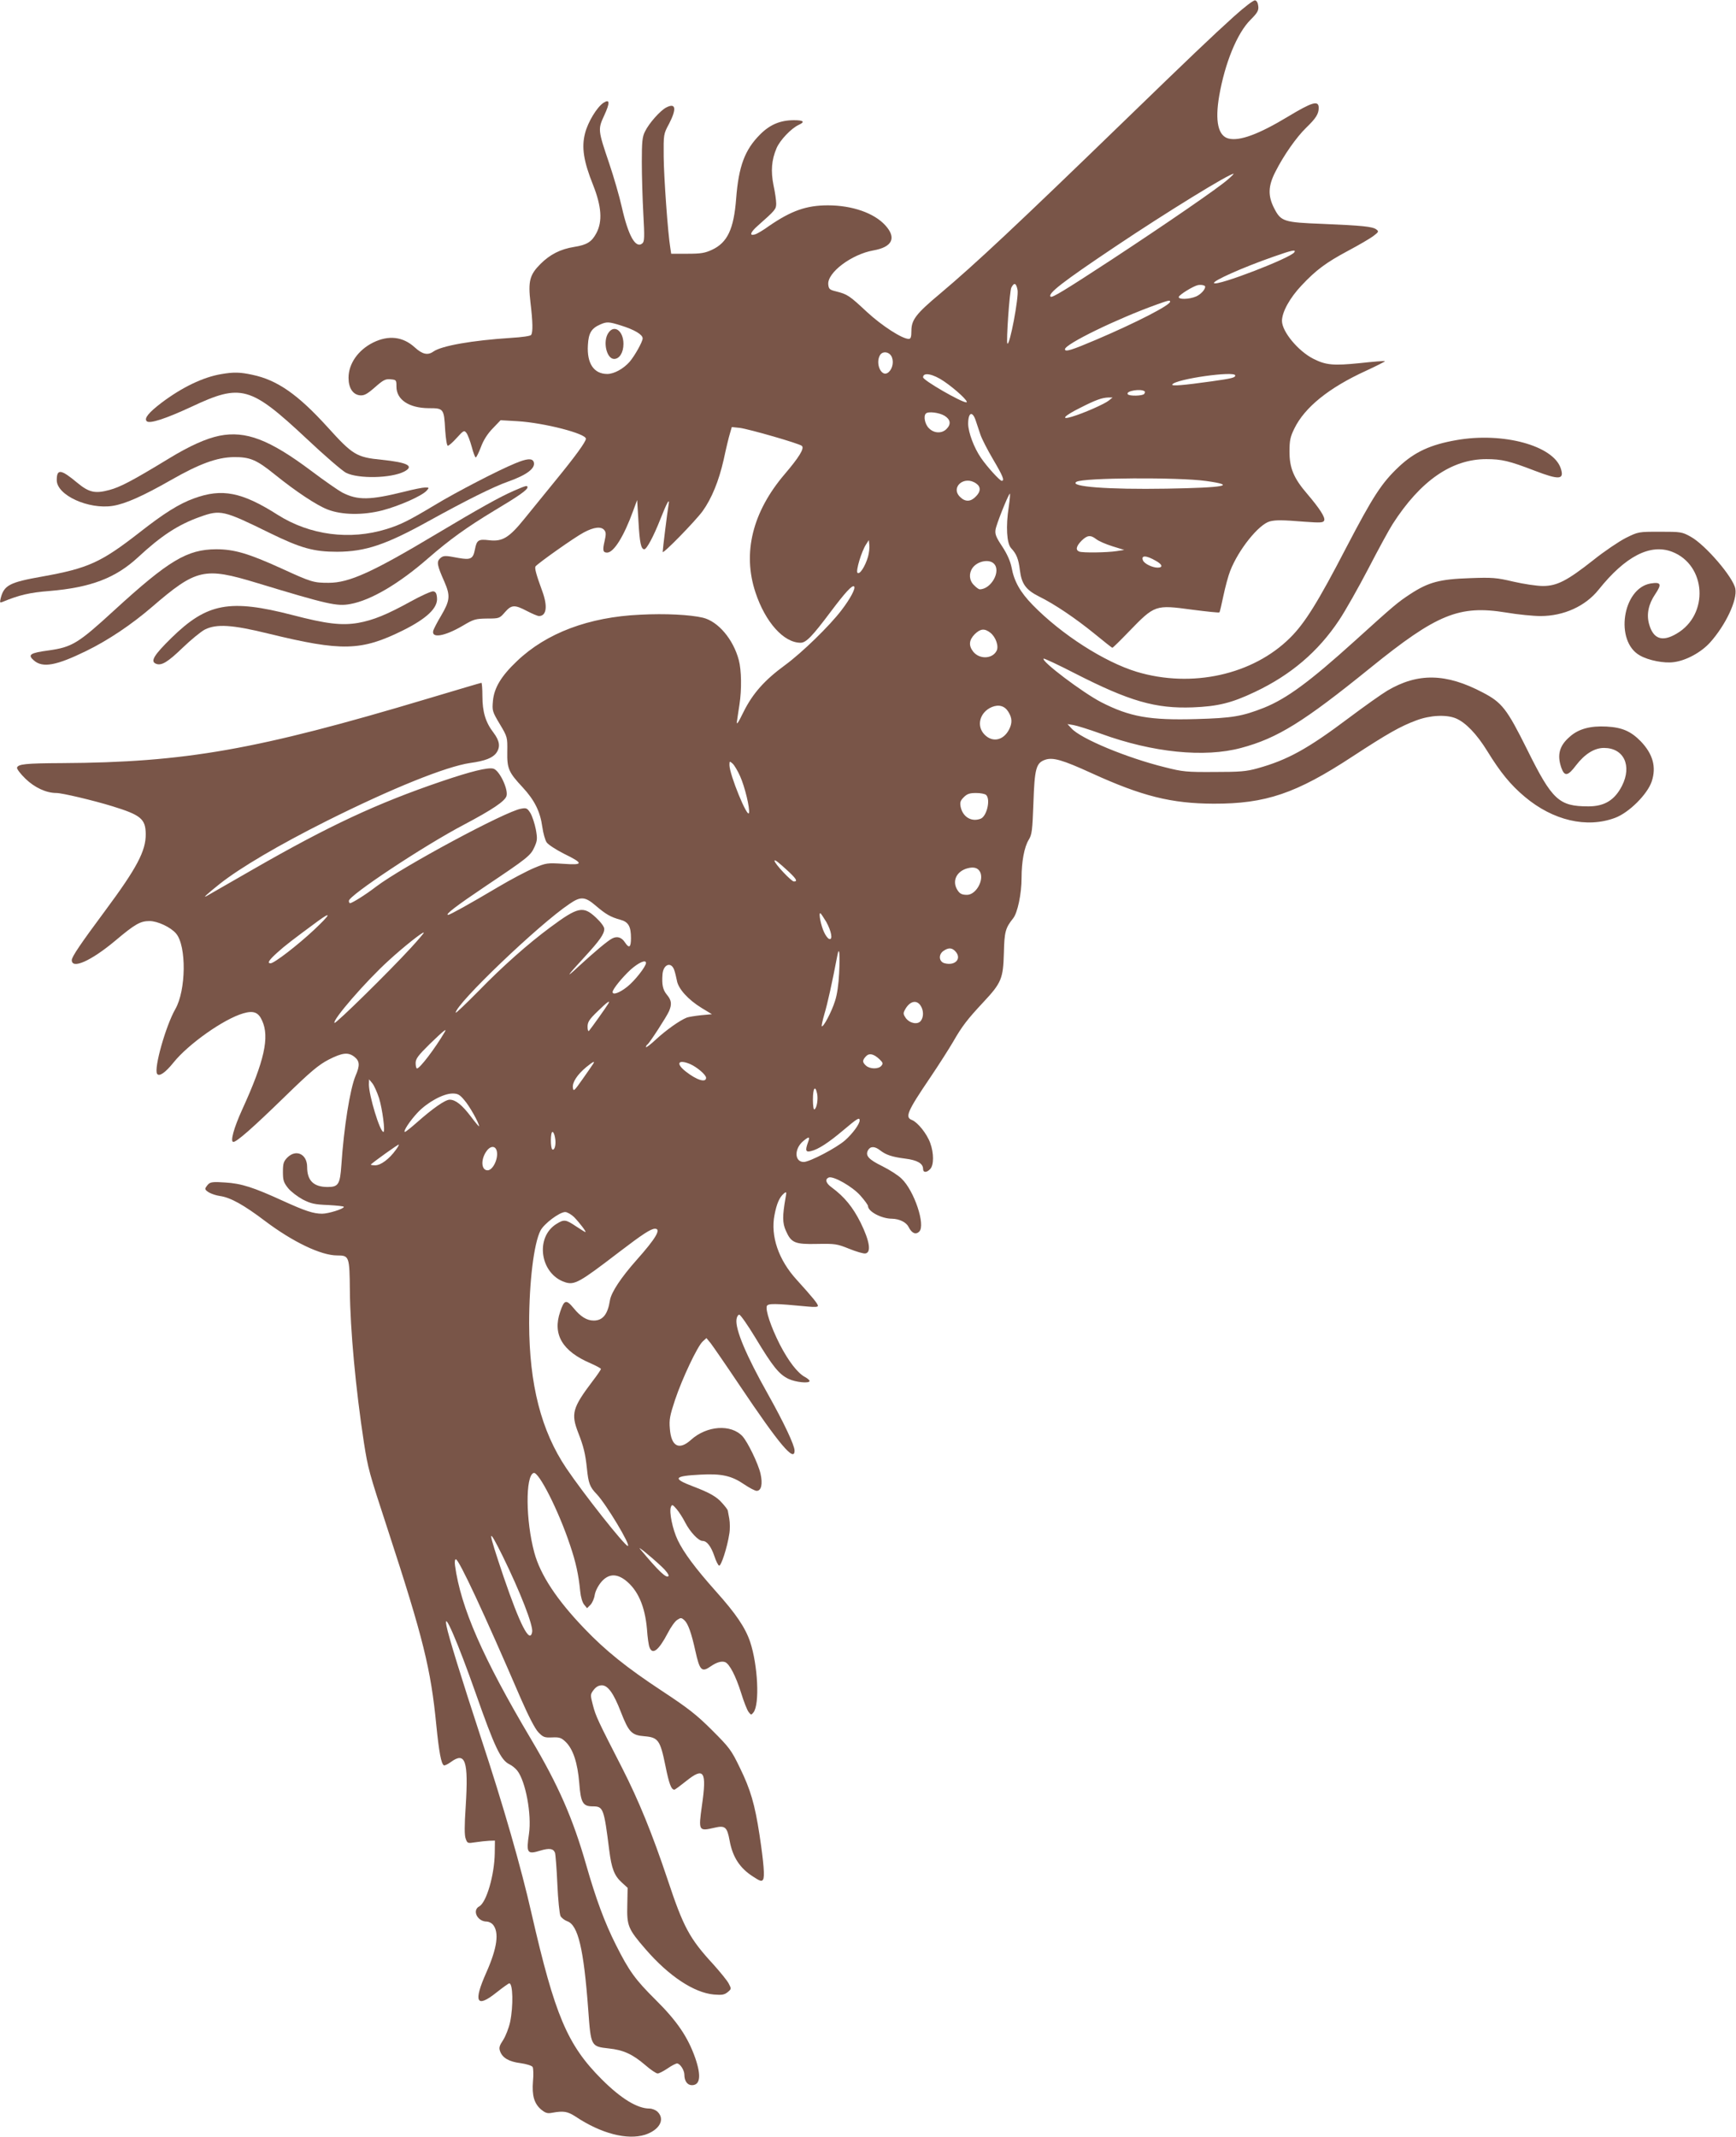 <?xml version="1.0" standalone="no"?>
<!DOCTYPE svg PUBLIC "-//W3C//DTD SVG 20010904//EN"
 "http://www.w3.org/TR/2001/REC-SVG-20010904/DTD/svg10.dtd">
<svg version="1.0" xmlns="http://www.w3.org/2000/svg"
 width="1040pt" height="1280pt" viewBox="0 0 1040 1280"
 preserveAspectRatio="xMidYMid meet">
<g transform="translate(0,1280) scale(0.1,-0.1)"
fill="#795548" stroke="none">
<path d="M7394 12703 c-135 -122 -265 -246 -654 -623 -649 -629 -898 -862
-1107 -1038 -146 -122 -173 -158 -173 -224 0 -37 -4 -48 -16 -48 -39 0 -160
78 -250 161 -106 99 -117 106 -183 123 -41 10 -46 14 -49 42 -7 71 140 181
270 204 114 20 140 75 72 150 -67 74 -199 120 -344 120 -129 0 -219 -32 -352
-123 -34 -25 -73 -48 -85 -51 -36 -11 -28 13 18 53 104 92 109 98 109 132 0
19 -7 68 -16 109 -17 85 -12 151 18 222 21 49 88 119 133 140 40 18 29 28 -28
28 -82 0 -144 -26 -203 -85 -92 -92 -129 -190 -144 -386 -14 -181 -52 -262
-144 -305 -43 -20 -67 -24 -148 -24 l-97 0 -5 33 c-15 88 -39 428 -40 548 -1
134 -1 136 32 197 47 91 41 128 -17 98 -36 -19 -103 -94 -127 -144 -16 -31
-19 -61 -19 -182 0 -80 4 -219 9 -310 8 -143 7 -167 -6 -178 -40 -33 -84 45
-123 218 -14 63 -48 180 -75 260 -68 201 -69 205 -30 289 35 76 34 100 -5 75
-39 -26 -93 -115 -110 -182 -22 -84 -9 -168 48 -310 51 -129 57 -218 20 -288
-28 -53 -57 -71 -133 -83 -82 -13 -145 -45 -202 -102 -65 -65 -75 -103 -60
-232 14 -116 15 -177 4 -193 -4 -7 -56 -14 -122 -18 -231 -15 -415 -47 -464
-82 -34 -24 -66 -16 -111 25 -71 65 -157 75 -250 29 -90 -45 -147 -127 -147
-211 0 -61 26 -101 69 -105 25 -2 42 7 89 48 50 44 63 51 94 48 34 -3 35 -4
35 -44 0 -78 75 -128 193 -129 90 0 92 -2 99 -131 4 -55 10 -94 16 -94 6 0 30
21 54 48 40 44 44 46 57 29 8 -10 22 -47 32 -83 9 -35 20 -64 24 -64 4 0 18
28 31 62 15 41 39 79 71 112 l47 49 103 -6 c159 -10 408 -74 408 -105 0 -18
-64 -106 -181 -249 -62 -77 -147 -180 -187 -230 -92 -114 -132 -138 -211 -129
-66 8 -75 1 -86 -56 -11 -56 -25 -63 -99 -50 -82 16 -91 15 -111 -4 -20 -20
-16 -41 27 -138 37 -85 34 -113 -20 -205 -22 -36 -42 -76 -46 -87 -15 -50 68
-36 178 29 64 38 75 41 144 42 73 0 75 1 107 38 39 45 58 46 132 7 31 -16 63
-30 72 -30 45 0 53 58 20 148 -37 101 -47 139 -41 149 13 18 236 176 290 204
60 32 103 37 122 14 11 -13 11 -26 2 -66 -13 -55 -10 -69 15 -69 40 0 101 98
156 250 l24 65 8 -130 c7 -125 15 -165 35 -165 14 0 55 76 96 180 40 102 58
133 49 85 -7 -39 -35 -266 -35 -281 0 -16 194 183 239 244 55 77 97 180 126
307 14 66 31 137 38 159 l11 38 48 -5 c55 -7 358 -94 372 -108 16 -15 -17 -68
-103 -169 -193 -226 -254 -472 -175 -709 59 -178 169 -301 270 -301 33 0 69
37 180 185 88 117 130 163 141 152 10 -11 -23 -73 -75 -141 -73 -96 -238 -256
-339 -330 -123 -90 -194 -170 -249 -281 -33 -68 -43 -81 -39 -55 3 19 9 64 15
100 14 91 12 206 -4 266 -33 125 -124 232 -215 254 -77 18 -224 26 -376 18
-308 -14 -562 -110 -738 -278 -94 -89 -137 -160 -144 -239 -5 -57 -4 -63 41
-138 46 -77 46 -79 45 -164 -2 -103 8 -125 93 -216 70 -76 104 -143 117 -237
5 -37 17 -79 26 -92 9 -13 55 -43 102 -67 121 -59 120 -70 -4 -61 -95 6 -101
5 -173 -25 -41 -17 -140 -69 -219 -116 -170 -101 -286 -165 -296 -165 -22 0
47 53 224 172 252 169 270 183 293 235 17 38 18 50 8 105 -7 35 -21 78 -32 97
-19 30 -24 33 -56 27 -91 -14 -712 -348 -869 -467 -62 -48 -144 -99 -156 -99
-4 0 -7 6 -7 14 0 32 444 327 689 456 172 91 244 140 255 171 13 39 -42 156
-79 165 -34 8 -132 -16 -309 -76 -388 -132 -675 -266 -1131 -528 -148 -85
-273 -157 -277 -159 -27 -15 4 13 79 73 123 97 352 232 641 377 390 195 715
326 860 347 88 12 134 30 156 61 25 36 19 72 -18 121 -47 61 -66 124 -66 218
0 44 -3 80 -6 80 -3 0 -148 -43 -322 -95 -1025 -307 -1453 -382 -2192 -386
-217 -1 -261 -6 -268 -27 -2 -8 21 -38 51 -67 55 -53 124 -85 185 -85 34 0
220 -44 334 -79 172 -53 200 -76 201 -167 1 -101 -53 -203 -243 -459 -147
-198 -200 -276 -200 -296 0 -56 114 -6 259 115 121 102 152 119 207 119 48 0
127 -37 159 -75 63 -75 60 -340 -5 -453 -57 -100 -129 -354 -109 -387 12 -19
49 6 98 67 89 111 301 261 418 295 61 18 91 7 113 -43 46 -99 14 -242 -119
-533 -51 -112 -73 -194 -53 -194 20 0 114 82 305 268 159 155 205 193 266 225
83 42 117 46 155 16 31 -25 33 -51 6 -113 -33 -79 -70 -309 -85 -536 -8 -114
-18 -130 -82 -130 -84 0 -123 38 -123 120 0 77 -66 109 -119 56 -22 -23 -26
-35 -26 -85 0 -51 4 -64 31 -98 17 -21 57 -51 88 -68 49 -25 72 -30 152 -33
52 -3 94 -7 94 -11 0 -12 -93 -41 -130 -41 -53 0 -103 17 -235 77 -177 81
-248 104 -346 110 -71 5 -88 3 -102 -11 -9 -10 -17 -22 -17 -26 0 -16 43 -37
88 -44 63 -9 142 -53 269 -149 167 -126 336 -207 433 -207 72 0 74 -5 76 -211
2 -233 35 -589 84 -909 25 -159 30 -177 144 -525 212 -649 257 -831 290 -1170
16 -159 29 -230 45 -239 4 -3 23 6 41 19 88 65 107 9 90 -263 -8 -119 -8 -176
0 -196 10 -28 12 -28 58 -21 26 4 63 8 82 9 l35 1 -1 -75 c-2 -132 -50 -296
-93 -319 -44 -24 -11 -91 45 -91 11 0 28 -8 36 -17 40 -46 27 -140 -38 -287
-80 -179 -60 -217 60 -121 38 30 73 55 77 55 22 0 25 -135 5 -232 -8 -36 -27
-85 -42 -108 -22 -33 -26 -46 -18 -67 14 -39 52 -62 122 -71 36 -5 68 -15 73
-23 4 -8 6 -46 2 -85 -7 -86 7 -134 49 -170 26 -21 38 -25 67 -19 68 12 91 8
139 -23 153 -102 309 -142 416 -109 86 28 122 91 76 137 -11 11 -33 20 -49 20
-73 0 -171 60 -286 175 -207 207 -281 384 -421 995 -62 274 -168 643 -304
1055 -114 348 -193 603 -205 665 -21 107 67 -96 174 -400 114 -325 151 -403
203 -428 15 -7 36 -24 47 -38 50 -64 87 -262 70 -379 -17 -115 -11 -124 68
-100 53 16 78 13 88 -13 3 -9 10 -94 14 -187 4 -94 13 -180 19 -192 6 -11 24
-25 40 -31 65 -22 99 -164 126 -530 16 -220 16 -220 123 -232 87 -9 142 -34
218 -99 32 -28 66 -51 75 -51 8 0 35 14 59 30 24 17 50 30 57 30 18 0 44 -40
44 -68 0 -37 18 -62 45 -62 50 0 57 56 20 163 -44 125 -108 220 -236 347 -124
123 -160 173 -239 330 -68 135 -120 276 -179 482 -79 276 -166 475 -330 751
-289 487 -421 789 -455 1040 -3 21 -1 37 5 37 18 0 168 -321 389 -834 46 -105
85 -181 105 -202 29 -30 37 -33 83 -31 44 2 55 -2 81 -27 44 -43 71 -124 81
-244 9 -121 22 -142 81 -142 63 0 67 -10 99 -264 14 -109 30 -151 75 -192 l35
-32 -2 -103 c-3 -124 4 -143 109 -264 139 -161 290 -261 409 -272 49 -4 63 -2
83 14 23 19 23 20 7 51 -9 18 -51 69 -92 115 -144 156 -180 224 -275 510 -92
275 -173 473 -272 667 -145 283 -158 310 -175 376 -16 62 -16 64 4 91 15 19
30 28 50 28 36 0 71 -49 114 -161 47 -120 64 -138 141 -144 82 -7 94 -23 125
-175 22 -109 35 -145 54 -145 4 0 35 23 70 51 108 87 125 60 95 -147 -21 -151
-20 -154 75 -132 64 15 76 5 91 -77 18 -99 61 -165 141 -216 41 -27 51 -30 59
-18 11 16 5 96 -21 269 -28 183 -54 271 -117 400 -52 108 -63 122 -167 226
-92 92 -143 132 -301 236 -211 139 -338 241 -465 374 -165 172 -263 321 -299
454 -52 192 -54 461 -4 477 30 10 150 -227 218 -432 35 -103 51 -177 61 -277
3 -33 13 -67 23 -79 l18 -22 20 20 c11 11 23 38 26 60 4 23 20 54 39 77 42 49
90 52 144 11 75 -58 118 -155 130 -295 3 -47 10 -95 15 -107 18 -48 55 -19
110 86 18 35 43 70 56 78 21 14 25 14 43 -2 22 -20 42 -76 66 -185 26 -117 38
-129 92 -91 35 24 65 33 86 25 26 -10 64 -83 96 -185 16 -52 36 -103 45 -114
15 -19 15 -19 29 -2 38 49 26 284 -20 422 -29 86 -85 169 -207 305 -122 137
-191 230 -227 305 -31 65 -52 168 -41 198 7 17 10 16 35 -13 15 -18 38 -54 51
-80 29 -56 79 -110 104 -110 26 0 51 -33 71 -92 9 -28 22 -54 28 -56 12 -4 49
110 61 190 5 27 4 68 0 91 -4 23 -8 45 -9 49 0 4 -14 23 -32 43 -34 40 -77 64
-177 102 -124 47 -115 62 44 70 127 7 187 -6 263 -58 31 -21 65 -39 75 -39 28
0 37 41 23 103 -14 61 -77 190 -108 224 -69 74 -214 64 -309 -22 -71 -64 -118
-39 -126 67 -5 54 0 79 31 173 43 128 134 321 166 350 l22 20 25 -30 c13 -17
92 -131 175 -255 237 -353 328 -461 328 -389 0 32 -63 166 -160 339 -130 231
-195 386 -188 446 2 16 9 29 17 29 7 0 51 -63 97 -139 103 -171 141 -218 197
-245 43 -21 127 -29 127 -13 0 5 -12 15 -26 23 -45 23 -101 96 -153 197 -53
105 -86 204 -77 229 7 16 48 16 244 -3 42 -4 62 -3 62 4 0 12 -31 50 -127 156
-109 119 -158 262 -133 389 13 68 30 106 56 128 16 13 17 11 10 -26 -19 -108
-19 -151 2 -197 32 -73 54 -82 188 -79 107 2 119 0 191 -29 42 -17 86 -30 97
-28 37 5 26 74 -28 184 -47 94 -97 155 -174 212 -35 25 -41 49 -17 59 28 10
141 -54 189 -108 25 -28 46 -57 46 -63 0 -33 81 -76 144 -76 44 -1 85 -21 99
-49 19 -38 43 -49 64 -28 39 38 -30 245 -106 317 -20 20 -72 53 -114 74 -84
41 -104 64 -87 96 14 25 40 25 72 0 36 -28 72 -40 151 -50 72 -9 107 -29 107
-62 0 -23 22 -23 43 0 22 24 22 94 0 155 -20 56 -75 124 -109 138 -44 16 -30
50 109 255 52 77 113 173 137 214 54 94 85 134 181 237 108 115 119 142 123
294 3 128 9 150 56 209 26 33 50 146 50 241 0 98 16 185 43 229 19 31 22 55
28 220 7 207 16 240 70 259 46 16 103 0 278 -80 302 -138 478 -182 731 -183
312 -1 495 61 833 283 210 137 285 180 382 216 82 31 179 36 237 12 59 -25
125 -94 188 -196 78 -127 140 -203 225 -274 169 -142 371 -189 540 -126 84 31
194 141 220 218 29 87 7 165 -66 241 -59 60 -111 83 -205 88 -97 5 -168 -14
-220 -61 -63 -54 -77 -110 -50 -187 19 -52 39 -49 87 15 52 68 110 105 168
105 119 0 169 -106 108 -227 -44 -86 -105 -123 -201 -123 -177 0 -217 37 -368
342 -121 243 -150 280 -265 340 -220 116 -389 119 -572 11 -35 -21 -138 -94
-230 -163 -246 -185 -367 -252 -547 -302 -68 -19 -105 -22 -259 -22 -165 -1
-189 1 -295 28 -228 56 -505 171 -561 233 l-24 26 36 -6 c19 -3 93 -26 165
-52 310 -113 620 -144 839 -85 218 58 375 156 775 480 398 322 532 377 813
331 70 -12 163 -21 206 -21 139 0 269 59 348 158 160 200 309 277 440 227 205
-79 223 -376 28 -490 -87 -52 -141 -33 -166 58 -16 58 -3 119 37 178 41 61 35
74 -28 64 -168 -29 -216 -346 -64 -431 52 -30 146 -48 203 -40 74 9 165 59
218 118 93 104 164 254 151 322 -13 69 -180 263 -267 311 -52 29 -59 30 -184
30 -130 0 -130 0 -205 -37 -41 -21 -129 -80 -195 -133 -156 -123 -217 -155
-302 -155 -36 0 -115 12 -176 26 -102 24 -126 26 -262 21 -180 -6 -247 -24
-356 -95 -77 -51 -91 -62 -334 -282 -270 -244 -406 -344 -542 -399 -132 -52
-191 -62 -406 -68 -279 -8 -398 13 -570 101 -110 57 -361 246 -345 261 2 3 88
-37 189 -89 327 -167 482 -211 704 -203 151 6 233 26 372 92 216 102 380 242
505 430 37 55 116 195 176 310 60 116 125 235 145 266 167 260 354 389 561
389 93 0 138 -11 289 -69 149 -57 180 -55 157 14 -45 136 -346 218 -624 169
-156 -27 -251 -71 -345 -159 -104 -98 -154 -175 -316 -485 -169 -326 -248
-453 -336 -540 -223 -222 -589 -303 -919 -204 -194 59 -450 223 -623 400 -75
77 -112 142 -127 226 -8 38 -26 79 -56 125 -37 55 -44 74 -40 100 4 31 72 200
85 216 4 4 1 -32 -6 -80 -18 -116 -12 -217 14 -246 33 -35 45 -66 53 -133 10
-81 36 -117 113 -156 96 -47 222 -133 334 -224 56 -46 104 -84 107 -84 3 0 47
43 98 96 157 162 158 162 381 132 86 -11 160 -19 162 -16 3 2 13 47 24 99 11
52 29 120 41 150 50 128 171 278 237 296 36 9 72 9 209 -2 96 -7 112 -6 117 8
7 18 -27 71 -102 159 -81 94 -106 155 -106 253 0 67 5 89 29 138 62 127 206
244 429 346 65 30 116 56 114 58 -3 2 -70 -3 -151 -12 -158 -16 -203 -12 -278
26 -91 46 -188 163 -188 227 0 53 47 138 117 212 87 93 148 138 281 209 62 33
129 72 149 87 33 25 34 28 18 40 -23 17 -83 23 -320 33 -235 9 -251 14 -292
94 -38 74 -36 133 7 217 49 98 127 209 185 265 59 57 75 83 75 119 0 47 -39
35 -185 -53 -174 -105 -288 -147 -354 -131 -64 15 -83 105 -57 256 34 196 107
375 187 455 42 42 50 56 47 82 -2 20 -9 33 -19 35 -9 2 -63 -39 -125 -95z
m-38 -978 c-56 -50 -369 -265 -696 -480 -280 -183 -358 -231 -366 -222 -19 18
71 88 389 301 301 202 683 437 707 435 3 0 -12 -15 -34 -34z m398 -436 c-21
-34 -462 -204 -481 -185 -12 12 172 94 352 157 116 41 141 46 129 28z m-1658
-226 c8 -44 -47 -336 -61 -321 -8 8 13 316 24 336 17 32 29 27 37 -15z m1124
20 c0 -18 -27 -47 -55 -59 -43 -18 -108 -19 -103 -2 5 14 86 64 114 70 20 4
44 -1 44 -9z m-210 -90 c0 -21 -202 -125 -441 -227 -148 -63 -189 -76 -189
-58 0 31 313 183 550 268 72 26 80 27 80 17z m-3289 -143 c80 -25 129 -54 129
-77 0 -20 -48 -105 -78 -140 -37 -42 -93 -73 -134 -73 -81 0 -123 64 -116 174
4 71 21 99 73 122 40 18 53 17 126 -6z m1623 -192 c12 -33 -1 -76 -27 -92 -38
-23 -73 56 -46 105 16 30 61 22 73 -13z m311 -142 c72 -49 153 -125 134 -126
-30 0 -259 132 -259 150 0 32 59 21 125 -24z m1745 35 c0 -13 -19 -18 -140
-35 -170 -24 -244 -30 -237 -19 20 33 377 83 377 54z m-542 -96 c2 -2 1 -8 -3
-14 -8 -13 -92 -15 -99 -2 -13 20 83 35 102 16z m-215 -54 c-24 -20 -150 -76
-221 -97 -72 -22 -46 6 49 53 92 47 131 61 169 62 l25 0 -22 -18z m-985 -91
c37 -23 41 -51 12 -80 -28 -28 -75 -26 -105 5 -24 23 -34 73 -18 88 13 14 79
6 111 -13z m188 -31 c6 -19 18 -55 27 -81 8 -25 43 -93 76 -149 59 -100 71
-129 52 -129 -11 0 -87 83 -124 137 -42 61 -76 152 -77 204 0 70 26 80 46 18z
m1379 -360 c188 -26 116 -40 -236 -46 -349 -6 -588 12 -540 41 39 25 612 28
776 5z m-1377 -15 c29 -20 28 -49 -3 -79 -30 -31 -62 -32 -92 -3 -62 58 23
133 95 82z m720 -334 c14 -11 57 -30 96 -42 l71 -22 -45 -7 c-57 -9 -203 -11
-224 -3 -24 9 -19 32 13 65 35 34 54 36 89 9z m-1368 -105 c-17 -58 -50 -109
-63 -96 -11 11 24 129 52 171 l16 25 3 -30 c2 -16 -2 -48 -8 -70z m1724 -24
c40 -22 45 -41 11 -41 -32 0 -81 24 -88 44 -12 31 20 30 77 -3z m-970 -17 c45
-44 -16 -154 -85 -154 -5 0 -21 11 -34 25 -29 28 -32 70 -9 103 29 41 99 55
128 26z m-21 -414 c33 -26 52 -82 37 -109 -26 -49 -103 -51 -140 -4 -28 36
-25 69 9 104 35 34 59 36 94 9z m108 -474 c23 -37 24 -67 4 -106 -34 -65 -98
-79 -146 -31 -52 52 -30 135 43 166 42 17 77 7 99 -29z m-1607 -386 c28 -62
59 -191 53 -219 -8 -37 -117 230 -117 286 0 25 1 25 19 9 10 -9 31 -44 45 -76z
m1474 -112 c27 -27 4 -127 -33 -142 -55 -21 -107 10 -120 71 -5 27 -2 37 19
58 20 20 35 25 74 25 26 0 53 -5 60 -12z m-1180 -462 c44 -42 51 -56 28 -56
-15 0 -116 107 -116 124 0 10 23 -8 88 -68z m1143 2 c26 -49 -24 -138 -78
-138 -34 0 -46 8 -62 37 -26 51 2 105 65 122 38 10 62 3 75 -21z m-2302 -203
c61 -52 89 -68 147 -84 49 -13 64 -40 64 -111 0 -55 -11 -63 -36 -25 -20 31
-47 39 -76 24 -28 -14 -107 -81 -203 -169 -81 -76 -71 -59 39 60 88 96 116
135 116 166 0 13 -20 40 -50 68 -76 71 -107 65 -274 -59 -131 -97 -283 -231
-428 -380 -76 -77 -138 -136 -138 -131 0 52 498 529 682 652 67 46 93 44 157
-11z m1381 -97 c31 -56 41 -111 17 -102 -8 3 -21 20 -30 40 -18 37 -34 114
-23 114 3 0 19 -24 36 -52z m-3070 -49 c-95 -89 -237 -199 -259 -199 -22 0
-10 19 40 64 45 41 92 77 244 189 85 62 75 40 -25 -54z m582 -106 c-135 -147
-451 -457 -458 -450 -15 15 187 249 325 374 86 79 204 173 210 167 2 -2 -33
-43 -77 -91z m3262 -22 c39 -43 -1 -87 -64 -71 -35 8 -40 52 -8 74 30 21 51
20 72 -3z m-697 -131 c-3 -65 -12 -129 -25 -167 -20 -64 -70 -158 -79 -150 -2
3 5 36 16 74 18 59 47 190 77 348 12 63 17 14 11 -105z m-1157 62 c0 -21 -68
-108 -113 -143 -45 -36 -87 -51 -87 -31 0 17 58 88 109 135 48 42 91 61 91 39z
m168 -39 c6 -16 13 -45 17 -66 8 -49 67 -115 149 -165 l61 -37 -65 -6 c-36 -4
-74 -10 -85 -14 -43 -17 -123 -74 -183 -129 -34 -32 -62 -53 -62 -48 0 6 4 13
9 16 12 8 114 165 129 199 18 42 15 66 -13 99 -24 29 -31 60 -26 123 5 58 50
76 69 28z m-394 -205 c-10 -18 -105 -151 -115 -162 -5 -6 -9 4 -9 24 0 28 10
44 60 92 57 56 79 71 64 46z m1870 -10 c19 -27 21 -68 3 -92 -18 -25 -65 -17
-90 15 -16 23 -17 30 -6 50 27 51 68 63 93 27z m-2850 -160 c-59 -100 -149
-218 -166 -218 -4 0 -8 14 -8 32 0 26 14 45 85 115 82 79 105 98 89 71z m2605
-163 c21 -20 22 -26 11 -39 -17 -21 -69 -20 -92 1 -22 20 -23 31 -1 55 20 22
47 16 82 -17z m-1716 -28 c-4 -7 -33 -48 -63 -91 -50 -71 -55 -76 -58 -51 -4
32 26 78 80 123 43 35 54 39 41 19z m580 0 c42 -18 97 -65 97 -83 0 -31 -56
-14 -122 38 -61 48 -46 74 25 45z m-1862 -205 c20 -66 38 -202 26 -202 -21 0
-87 219 -87 284 l1 31 19 -23 c11 -13 29 -54 41 -90z m2624 28 c7 -33 -1 -87
-16 -95 -5 -4 -9 22 -9 59 0 69 14 88 25 36z m-2113 -40 c31 -35 88 -137 88
-156 0 -4 -22 22 -49 58 -53 70 -92 101 -127 101 -27 0 -101 -52 -195 -135
-36 -32 -69 -58 -73 -58 -14 0 29 66 77 117 58 61 153 113 208 113 31 0 43 -6
71 -40z m2368 -121 c0 -22 -42 -79 -87 -119 -52 -46 -213 -130 -248 -130 -56
0 -58 79 -3 125 36 30 42 28 28 -9 -17 -47 -13 -59 18 -51 44 10 105 50 194
125 83 70 98 80 98 59z m-1825 -103 c8 -39 -2 -79 -16 -71 -12 8 -12 105 1
105 5 0 12 -15 15 -34z m-954 -74 c-38 -53 -89 -92 -123 -92 -17 0 -29 2 -26
5 16 16 164 122 167 119 2 -2 -6 -16 -18 -32z m605 -6 c11 -45 -23 -116 -55
-116 -36 0 -42 58 -11 108 24 39 57 43 66 8z m463 -396 c32 -33 76 -90 68 -90
-3 0 -28 16 -57 35 -61 41 -71 42 -116 14 -130 -80 -99 -299 50 -349 58 -19
86 -3 326 181 139 106 189 139 214 139 39 0 5 -58 -111 -188 -92 -104 -151
-192 -159 -241 -13 -84 -43 -121 -97 -121 -41 0 -79 23 -121 75 -44 53 -56 50
-80 -22 -47 -136 13 -237 182 -309 34 -15 62 -30 62 -34 0 -4 -22 -37 -50 -73
-121 -160 -130 -195 -86 -309 32 -81 43 -127 52 -213 9 -89 17 -112 59 -155
56 -59 207 -310 186 -310 -18 0 -264 311 -368 465 -151 224 -222 502 -223 868
0 245 28 479 68 556 21 41 114 111 148 111 12 0 36 -14 53 -30z m-428 -2030
c105 -214 185 -418 177 -456 -14 -72 -73 44 -171 331 -97 288 -99 312 -6 125z
m953 -64 c26 -24 45 -50 41 -56 -11 -17 -59 28 -169 160 -24 27 54 -35 128
-104z"/>
<path d="M3644 10805 c-34 -51 -10 -155 35 -155 32 0 56 38 56 90 0 79 -56
119 -91 65z"/>
<path d="M1325 10559 c-108 -18 -235 -79 -358 -172 -76 -58 -105 -93 -88 -110
17 -17 114 15 269 87 296 139 351 124 687 -190 108 -102 215 -194 238 -206 74
-37 269 -33 348 7 63 33 22 55 -134 71 -152 15 -174 29 -326 197 -177 195
-301 281 -449 312 -74 16 -112 17 -187 4z"/>
<path d="M1315 10190 c-79 -16 -180 -61 -304 -137 -217 -132 -291 -171 -356
-188 -85 -23 -122 -15 -193 44 -97 81 -122 84 -122 15 0 -90 190 -177 336
-154 75 12 179 58 349 155 170 97 274 135 374 137 98 1 137 -15 247 -104 129
-104 252 -185 317 -210 85 -33 211 -35 328 -5 102 27 236 86 265 118 16 18 16
19 -9 19 -14 0 -70 -11 -124 -25 -206 -51 -280 -53 -373 -5 -21 11 -105 69
-186 130 -251 188 -392 241 -549 210z"/>
<path d="M3085 10024 c-100 -41 -353 -172 -480 -249 -155 -93 -205 -118 -289
-144 -220 -68 -459 -37 -652 85 -215 137 -334 160 -501 99 -89 -32 -179 -88
-328 -205 -230 -179 -307 -214 -580 -263 -198 -35 -231 -52 -251 -131 -6 -26
-5 -28 12 -21 99 41 163 56 280 65 248 21 396 77 532 203 137 127 238 194 370
241 123 44 140 40 417 -96 188 -92 265 -113 405 -113 170 1 292 42 550 185
221 122 387 205 473 235 116 41 168 82 154 119 -9 22 -41 20 -112 -10z"/>
<path d="M3080 9861 c-85 -37 -207 -105 -465 -259 -384 -230 -523 -293 -646
-293 -90 0 -102 3 -285 87 -196 89 -281 114 -389 114 -174 -1 -283 -66 -610
-365 -218 -200 -253 -221 -394 -241 -112 -15 -127 -26 -88 -60 53 -46 134 -31
314 57 131 64 271 158 393 263 267 230 314 240 630 144 425 -129 479 -141 559
-126 122 22 291 121 467 275 129 112 229 184 396 285 146 87 198 124 198 139
0 13 -8 11 -80 -20z"/>
<path d="M2460 9197 c-143 -79 -225 -112 -314 -128 -99 -17 -191 -6 -394 47
-376 97 -511 72 -724 -136 -107 -105 -129 -142 -93 -156 32 -13 70 10 158 95
51 49 111 98 134 110 70 35 164 29 380 -24 442 -108 557 -105 809 20 140 70
207 133 202 193 -2 28 -8 38 -23 40 -11 1 -72 -26 -135 -61z"/>
</g>
</svg>
